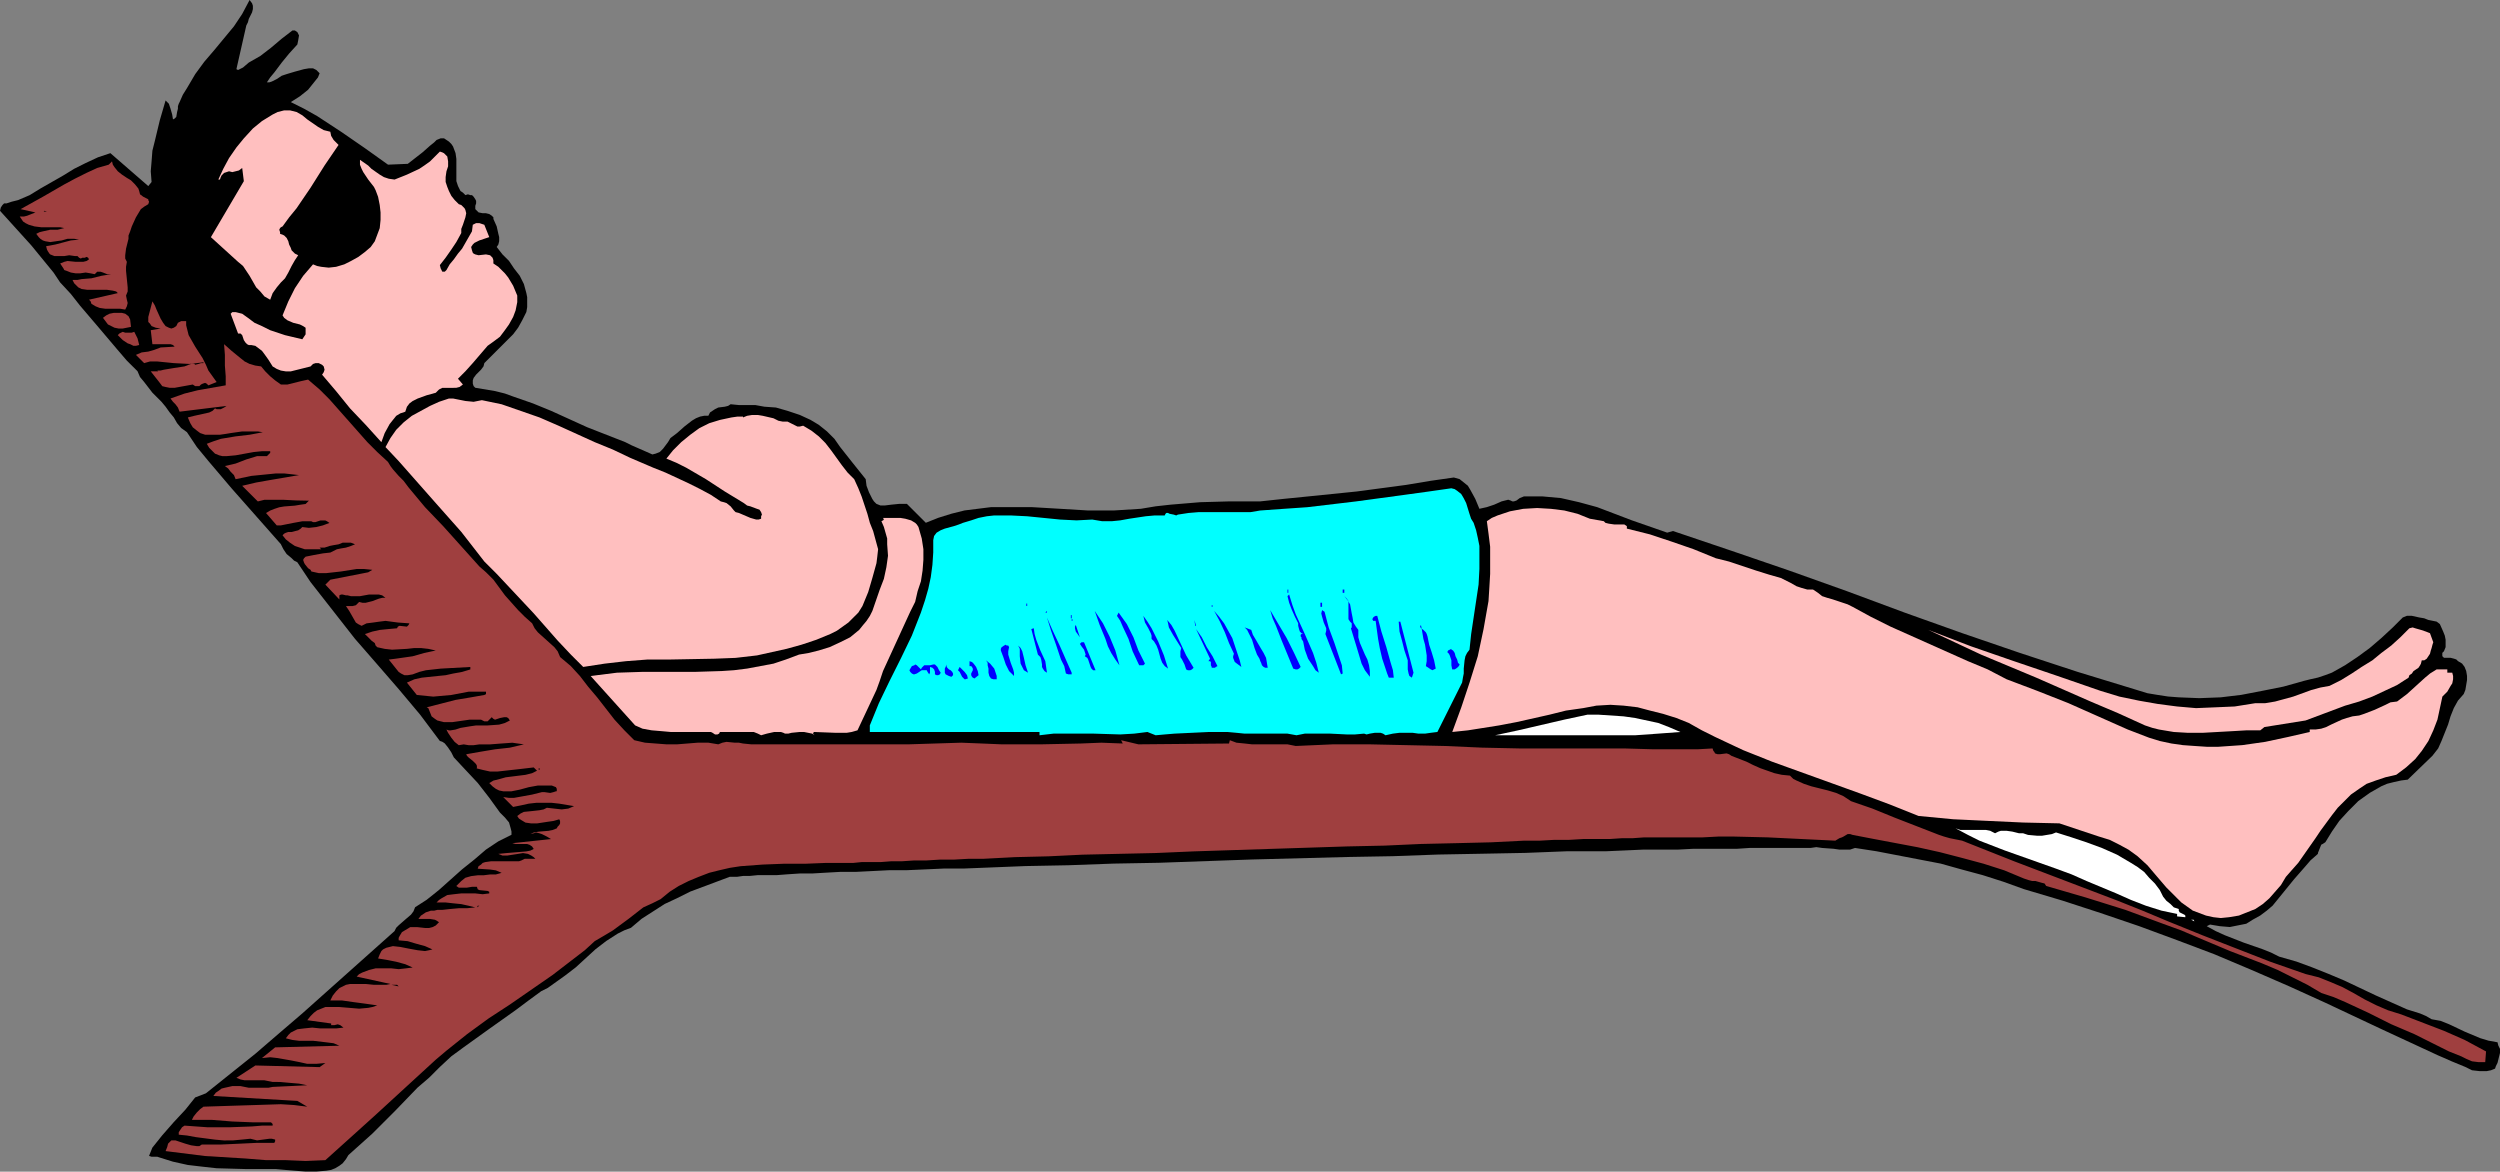 <?xml version="1.0" encoding="UTF-8" standalone="no"?>
<svg
   version="1.0"
   width="129.766mm"
   height="60.817mm"
   id="svg66"
   sodipodi:docname="Sunbathing 38.wmf"
   xmlns:inkscape="http://www.inkscape.org/namespaces/inkscape"
   xmlns:sodipodi="http://sodipodi.sourceforge.net/DTD/sodipodi-0.dtd"
   xmlns="http://www.w3.org/2000/svg"
   xmlns:svg="http://www.w3.org/2000/svg">
  <rect width="100%" height="100%" fill="#808080" stroke="none"/>
  <sodipodi:namedview
     id="namedview66"
     pagecolor="#ffffff"
     bordercolor="#000000"
     borderopacity="0.25"
     inkscape:showpageshadow="2"
     inkscape:pageopacity="0.0"
     inkscape:pagecheckerboard="0"
     inkscape:deskcolor="#d1d1d1"
     inkscape:document-units="mm" />
  <defs
     id="defs1">
    <pattern
       id="WMFhbasepattern"
       patternUnits="userSpaceOnUse"
       width="6"
       height="6"
       x="0"
       y="0" />
  </defs>
  <path
     style="fill:#000000;fill-opacity:1;fill-rule:evenodd;stroke:none"
     d="m 48.318,5.008 -1.939,8.561 0.323,0.162 0.323,-0.162 0.646,-0.323 1.131,-0.969 2.262,-1.292 2.101,-1.615 2.101,-1.777 2.101,-1.615 h 0.485 l 0.485,0.323 0.162,0.323 0.162,0.323 -0.162,0.969 -0.162,0.808 -1.616,1.777 -1.454,1.777 -1.454,1.938 -0.808,0.969 -0.646,0.969 h 0.485 l 0.485,-0.162 0.97,-0.485 0.97,-0.646 0.485,-0.162 0.485,-0.162 1.616,-0.485 1.778,-0.485 0.97,-0.162 h 0.808 l 0.646,0.323 0.323,0.323 0.323,0.323 -0.323,0.808 -0.646,0.808 -0.646,0.808 -0.646,0.808 -1.616,1.292 -1.778,1.131 2.586,1.292 2.586,1.454 4.686,3.069 4.686,3.231 4.525,3.231 3.878,-0.162 1.454,-1.131 1.454,-1.131 1.454,-1.292 0.808,-0.646 0.485,-0.485 0.808,-0.323 h 0.646 l 0.485,0.323 0.485,0.323 0.485,0.485 0.323,0.485 0.485,1.292 0.162,1.131 v 1.131 1.131 0.969 1.131 l 0.323,0.969 0.162,0.323 0.323,0.646 0.485,0.323 0.485,0.485 0.485,-0.162 0.485,0.162 h 0.323 l 0.323,0.323 0.323,0.485 0.162,0.323 v 0.485 l -0.162,0.485 v 0.323 0.323 l 0.323,0.323 0.323,0.323 0.808,0.162 h 0.323 0.323 l 0.646,0.162 0.485,0.323 0.323,0.323 v 0.323 l 0.646,1.454 0.323,1.454 0.162,0.646 v 0.808 l -0.162,0.646 -0.323,0.485 1.131,1.454 1.293,1.292 0.97,1.454 1.131,1.454 0.808,1.615 0.485,1.777 0.162,0.808 v 0.969 0.969 l -0.162,0.969 -0.808,1.615 -0.808,1.454 -0.97,1.292 -1.131,1.131 -1.131,1.131 -1.131,1.131 -2.262,2.261 -0.162,0.646 -0.485,0.646 -0.485,0.485 -0.485,0.485 -0.485,0.646 -0.162,0.485 v 0.323 0.323 l 0.162,0.485 0.323,0.323 1.939,0.323 1.939,0.323 1.939,0.485 1.778,0.646 3.717,1.292 3.555,1.454 3.555,1.615 3.555,1.615 3.717,1.454 3.717,1.454 1.293,0.646 2.586,1.131 1.454,0.646 0.646,-0.162 0.808,-0.323 0.646,-0.646 0.97,-1.292 0.485,-0.808 0.646,-0.485 0.646,-0.485 1.454,-1.292 1.454,-1.131 0.808,-0.485 0.808,-0.323 0.808,-0.162 h 0.808 l 0.323,-0.646 0.485,-0.323 0.485,-0.323 0.646,-0.323 1.293,-0.162 0.646,-0.162 0.485,-0.323 1.616,0.162 h 3.232 l 1.778,0.323 2.262,0.162 2.262,0.646 2.424,0.808 2.101,0.969 1.616,0.969 1.616,1.292 1.454,1.454 1.131,1.615 2.424,3.069 2.586,3.231 0.162,1.292 0.485,1.292 0.646,1.292 0.323,0.485 0.485,0.485 0.808,0.323 h 0.808 l 1.293,-0.162 1.616,-0.162 h 0.646 0.808 l 3.717,3.715 2.424,-0.969 2.586,-0.808 2.586,-0.646 2.586,-0.323 2.586,-0.323 h 2.747 5.333 l 5.494,0.323 5.333,0.323 h 5.333 l 2.586,-0.162 2.586,-0.162 2.909,-0.485 2.909,-0.323 5.818,-0.485 5.818,-0.162 h 5.979 l 4.525,-0.485 4.848,-0.485 9.534,-0.969 9.696,-1.292 4.848,-0.808 4.525,-0.646 1.131,0.323 0.808,0.646 0.808,0.646 0.485,0.808 0.97,1.777 0.808,1.938 1.454,-0.323 1.454,-0.485 1.454,-0.646 0.646,-0.162 0.646,-0.162 0.485,0.162 0.323,0.162 h 0.323 l 0.485,-0.162 0.646,-0.485 0.808,-0.323 h 1.778 1.939 l 1.778,0.162 1.778,0.162 3.555,0.808 3.555,0.969 3.394,1.292 3.394,1.292 6.949,2.423 1.131,-0.323 11.474,3.877 11.312,3.877 11.312,4.038 11.312,4.2 11.312,4.038 11.312,3.877 11.312,3.715 11.635,3.554 2.101,0.646 1.939,0.323 2.101,0.323 2.101,0.162 4.04,0.162 4.202,-0.162 4.04,-0.485 4.202,-0.808 4.04,-0.808 4.04,-1.131 1.293,-0.323 1.454,-0.323 1.454,-0.485 1.293,-0.485 2.586,-1.454 2.424,-1.615 2.424,-1.777 2.262,-1.938 2.262,-2.1 1.939,-1.938 0.808,-0.323 h 0.97 l 1.454,0.323 0.97,0.162 0.808,0.323 1.616,0.323 0.646,0.485 0.646,1.454 0.323,0.808 0.162,0.808 v 0.808 0.646 l -0.323,0.808 -0.323,0.323 v 0.323 0.162 0.162 l 0.323,0.323 h 0.646 0.646 l 0.646,0.162 0.485,0.162 0.323,0.323 0.808,0.485 0.485,0.646 0.323,0.808 0.162,0.969 v 0.808 l -0.162,0.969 -0.162,0.969 -0.323,0.808 -1.131,1.292 -0.808,1.454 -0.646,1.615 -0.485,1.615 -1.293,3.231 -0.646,1.454 -1.131,1.454 -4.848,4.684 -1.293,0.162 -1.454,0.323 -1.293,0.323 -1.131,0.485 -1.131,0.646 -1.131,0.646 -2.262,1.615 -1.939,1.938 -1.778,1.938 -1.454,2.1 -1.293,2.1 -0.485,0.323 -0.323,0.162 -0.323,0.808 -0.323,0.808 v 0.162 l -0.162,0.162 -1.293,1.131 -0.97,1.131 -2.262,2.585 -2.101,2.585 -2.101,2.585 -1.131,0.969 -1.293,0.969 -1.454,0.808 -1.293,0.808 -1.616,0.323 -1.616,0.323 -1.939,-0.162 -0.97,-0.162 -0.97,-0.162 -0.646,0.323 1.778,0.969 1.778,0.808 3.717,1.454 3.717,1.292 1.616,0.646 1.616,0.808 3.394,0.969 3.07,1.131 3.232,1.292 3.07,1.292 6.141,2.908 6.141,2.746 2.586,0.808 1.131,0.485 1.131,0.646 1.778,0.323 1.616,0.646 3.07,1.454 3.07,1.292 1.616,0.485 1.778,0.323 0.162,0.646 0.323,0.646 v 0.808 l -0.162,0.646 -0.323,1.292 -0.323,0.646 -0.162,0.485 -0.808,0.323 -0.808,0.162 h -1.454 l -1.454,-0.162 -1.293,-0.646 -2.747,-1.131 -1.454,-0.646 -1.131,-0.485 -11.15,-5.169 -5.494,-2.585 -5.494,-2.585 -7.11,-3.231 -7.434,-3.231 -7.272,-3.069 -7.272,-2.746 -7.434,-2.746 -7.595,-2.585 -7.434,-2.423 -7.595,-2.261 -4.04,-1.454 -4.04,-1.292 -4.202,-1.131 -4.04,-1.131 -4.202,-0.808 -4.202,-0.808 -4.202,-0.808 -4.202,-0.646 -0.97,0.323 h -1.131 -0.97 l -1.131,-0.162 -2.262,-0.162 -1.131,-0.162 -1.131,0.162 h -7.434 -2.101 -2.424 l -2.424,0.162 h -2.747 -2.747 -3.07 l -3.07,0.162 h -3.394 -3.394 l -3.555,0.162 -3.717,0.162 h -3.717 -3.878 l -8.242,0.323 -8.403,0.162 -8.726,0.162 -8.888,0.323 -9.05,0.162 -18.584,0.485 -18.261,0.646 -8.888,0.162 -8.888,0.323 -8.403,0.162 -8.08,0.323 -4.04,0.162 h -3.878 l -3.555,0.162 -3.717,0.162 h -3.394 l -3.232,0.162 -3.232,0.162 h -3.07 l -2.909,0.162 -2.747,0.162 h -2.424 l -2.424,0.162 -2.101,0.162 h -1.939 -1.778 l -1.616,0.162 h -1.293 l -1.131,0.162 h -0.808 -0.646 l -2.586,0.969 -2.586,0.969 -2.586,0.969 -2.586,1.292 -2.424,1.131 -2.262,1.454 -2.262,1.454 -2.101,1.777 -1.293,0.485 -1.293,0.646 -2.262,1.454 -2.101,1.615 -1.939,1.777 -1.939,1.777 -2.101,1.615 -2.262,1.615 -1.131,0.808 -1.293,0.646 -2.424,1.777 -2.586,1.938 -5.01,3.554 -5.171,3.715 -2.424,1.777 -2.262,2.1 -2.101,2.1 -2.262,1.938 -4.363,4.523 -4.525,4.523 -4.686,4.2 -0.485,0.808 -0.646,0.808 -0.646,0.485 -0.808,0.485 -0.808,0.323 -0.97,0.162 -1.939,0.162 h -2.101 l -2.101,-0.162 -1.939,-0.162 -1.778,-0.162 h -5.818 l -5.818,-0.162 -2.909,-0.323 -2.747,-0.323 -2.909,-0.646 -2.586,-0.808 -0.485,-0.162 h -1.131 l -0.485,-0.162 0.646,-1.615 1.939,-2.423 2.262,-2.585 2.262,-2.423 1.939,-2.423 2.101,-0.808 4.848,-3.877 4.848,-3.877 4.686,-4.038 4.525,-3.877 9.05,-8.077 9.05,-8.077 0.323,-0.646 0.485,-0.485 1.293,-1.131 1.131,-0.969 0.485,-0.646 0.323,-0.808 2.262,-1.454 2.424,-1.938 4.525,-4.038 2.424,-1.938 2.262,-1.938 2.424,-1.615 2.586,-1.292 v -0.646 l -0.162,-0.646 -0.323,-1.131 -0.808,-0.969 -0.97,-0.969 -2.101,-2.908 -2.262,-2.908 -2.424,-2.585 -2.262,-2.423 -0.485,-0.969 -0.646,-0.969 -0.646,-0.808 -0.485,-0.323 -0.485,-0.162 -1.939,-2.585 -1.939,-2.585 -4.202,-5.008 -4.202,-4.846 -4.363,-5.008 -2.909,-3.715 -2.909,-3.715 -2.909,-3.715 -2.586,-3.877 -0.646,-0.323 -0.485,-0.485 -0.97,-0.808 -0.646,-0.969 -0.485,-0.969 -4.848,-5.492 -4.848,-5.492 -4.525,-5.331 -2.262,-2.746 -1.939,-2.908 -1.131,-0.808 -0.808,-0.969 -0.646,-1.131 -0.808,-0.969 -0.808,-1.131 -0.808,-0.969 -1.778,-1.777 -1.616,-2.1 -0.808,-0.969 -0.485,-1.131 L 24.886,70.751 22.947,68.49 19.392,64.29 15.675,59.929 13.898,57.667 11.797,55.406 10.504,53.467 9.05,51.691 6.141,48.137 3.07,44.745 0,41.352 0.162,40.706 0.485,40.222 0.808,39.899 H 1.293 l 0.97,-0.323 1.293,-0.323 2.262,-0.969 2.101,-1.292 4.525,-2.585 2.101,-1.292 2.262,-1.131 2.424,-1.131 2.424,-0.808 7.434,6.461 0.646,-0.808 -0.162,-2.1 0.162,-1.938 0.162,-2.1 0.485,-1.938 0.97,-4.038 1.131,-3.877 0.323,0.323 0.323,0.323 0.323,0.969 0.323,1.131 0.162,0.969 0.323,-0.162 0.323,-0.323 0.162,-0.969 0.162,-0.646 V 20.838 l 0.162,-0.485 0.162,-0.323 0.646,-1.454 0.808,-1.292 1.616,-2.746 1.778,-2.423 L 42.016,9.854 45.894,5.169 47.51,2.746 48.965,0 l 0.485,0.646 0.162,0.485 v 0.646 l -0.162,0.646 -0.323,0.646 -0.323,0.646 -0.162,0.646 z"
     id="path1" />
  <path
     style="fill:#ffbfbf;fill-opacity:1;fill-rule:evenodd;stroke:none"
     d="m 64.802,25.845 0.162,0.808 0.485,0.808 0.485,0.485 0.485,0.485 -2.747,4.038 -2.747,4.361 -2.747,4.038 -1.454,1.777 -1.293,1.777 -0.323,0.162 -0.162,0.162 -0.162,0.323 0.162,0.485 v 0.323 l 0.485,0.162 0.323,0.162 0.485,0.485 0.323,0.646 0.162,0.646 0.323,0.646 0.162,0.485 0.646,0.646 0.323,0.162 0.323,0.162 -0.323,0.485 -0.323,0.485 -0.646,1.131 -0.646,1.292 -0.646,1.131 -0.808,0.808 -0.808,0.969 -0.808,1.131 -0.485,1.292 -1.131,-0.646 -0.808,-0.969 -0.808,-0.808 -1.293,-2.261 -0.646,-0.969 -0.646,-0.969 -0.97,-0.808 -5.333,-4.846 6.464,-10.984 -0.323,-2.585 -0.646,0.485 -0.646,0.162 -0.646,0.162 -0.646,-0.162 -0.485,0.162 -0.485,0.162 -0.485,0.485 -0.162,0.323 -0.162,0.485 h -0.323 l 0.97,-2.1 1.131,-2.1 1.454,-2.1 1.454,-1.777 1.778,-1.938 1.778,-1.454 2.101,-1.292 0.97,-0.485 1.293,-0.323 h 0.646 0.485 l 1.293,0.323 1.131,0.646 0.97,0.808 2.101,1.454 1.131,0.646 z"
     id="path2" />
  <path
     style="fill:#ffbfbf;fill-opacity:1;fill-rule:evenodd;stroke:none"
     d="m 87.91,32.63 -0.323,0.969 -0.162,1.131 v 0.969 l 0.323,0.969 0.323,0.808 0.485,0.969 0.646,0.808 0.808,0.808 0.485,0.162 0.323,0.323 0.323,0.323 0.162,0.323 0.162,0.646 -0.162,0.808 -0.485,1.454 -0.323,0.808 v 0.808 l -0.97,1.777 -0.97,1.454 -1.131,1.615 -1.131,1.454 0.162,0.646 0.162,0.323 0.162,0.323 h 0.323 0.162 l 0.323,-0.323 0.646,-1.131 0.808,-0.969 0.808,-1.131 0.808,-0.969 0.646,-1.131 0.646,-1.131 0.646,-1.131 0.162,-1.292 0.646,-0.323 h 0.646 l 0.485,0.162 0.485,0.162 0.97,2.423 -0.97,0.323 -0.485,0.162 -0.485,0.162 -0.97,0.485 -0.323,0.323 -0.323,0.485 0.162,0.646 0.162,0.485 0.162,0.162 0.323,0.162 0.646,0.162 1.454,-0.162 0.808,0.162 0.162,0.162 0.323,0.323 0.162,0.485 v 0.646 l 0.97,0.646 0.646,0.646 0.646,0.646 0.646,0.808 0.97,1.615 0.808,1.938 v 1.292 l -0.323,1.615 -0.485,1.292 -0.808,1.454 -0.808,1.131 -0.97,1.292 -1.293,0.969 -1.131,0.808 -2.909,3.392 -1.454,1.615 -1.454,1.454 0.97,1.131 -0.646,0.485 -0.646,0.162 H 88.88 88.072 87.426 86.779 l -0.646,0.323 -0.646,0.646 -1.778,0.485 -1.778,0.646 -0.97,0.485 -0.646,0.485 -0.485,0.646 -0.323,0.969 -0.97,0.323 -0.808,0.485 -0.646,0.808 -0.646,0.808 -0.97,1.777 -0.646,1.777 -3.07,-3.392 -3.07,-3.231 -2.747,-3.392 -2.747,-3.231 0.323,-0.485 0.162,-0.485 -0.162,-0.646 -0.323,-0.323 -0.646,-0.323 H 61.893 l -0.485,0.162 -0.485,0.485 -1.939,0.485 -1.939,0.485 h -0.97 l -0.97,-0.162 -0.808,-0.323 -0.808,-0.485 -0.808,-1.292 -0.808,-1.131 -0.485,-0.646 -0.646,-0.485 -0.646,-0.485 -0.808,-0.162 h -0.485 l -0.323,-0.162 -0.323,-0.323 -0.323,-0.485 -0.323,-0.969 -0.323,-0.323 h -0.485 l -1.454,-3.877 0.162,-0.162 0.162,-0.162 h 0.646 l 0.646,0.162 0.646,0.162 1.131,0.808 1.293,0.969 1.454,0.646 1.616,0.808 1.454,0.485 1.454,0.485 3.394,0.808 0.323,-0.485 0.323,-0.485 v -1.292 l -0.485,-0.323 -0.646,-0.323 -1.293,-0.323 -1.131,-0.485 -0.646,-0.485 -0.323,-0.485 1.131,-2.746 1.293,-2.585 1.616,-2.423 1.939,-2.261 0.808,0.323 0.808,0.162 1.454,0.162 1.454,-0.162 1.616,-0.485 1.293,-0.646 1.454,-0.808 1.293,-0.969 1.131,-0.969 0.808,-1.131 0.485,-1.292 0.485,-1.292 0.162,-1.615 v -1.454 l -0.162,-1.454 -0.323,-1.615 -0.485,-1.292 -0.323,-0.646 -1.131,-1.454 -0.97,-1.454 -0.323,-0.646 -0.323,-0.808 v -0.969 l 1.616,1.131 0.646,0.646 1.616,1.131 0.808,0.485 0.97,0.323 1.131,0.162 2.424,-0.969 2.424,-1.131 0.97,-0.646 1.131,-0.808 0.97,-0.969 0.97,-0.969 0.485,0.162 0.323,0.162 0.323,0.323 0.323,0.323 0.162,0.969 z"
     id="path3" />
  <path
     style="fill:#9f3f3f;fill-opacity:1;fill-rule:evenodd;stroke:none"
     d="m 27.472,38.122 0.646,0.485 0.646,0.323 0.323,0.162 v 0.162 l 0.162,0.323 -0.162,0.485 -0.808,0.485 -0.646,0.485 -0.97,1.615 -0.808,1.777 -0.323,0.969 -0.323,0.808 v 0.646 l -0.162,0.646 -0.323,1.292 -0.162,1.292 v 0.646 l 0.323,0.646 -0.162,0.969 v 0.808 l 0.162,1.615 0.162,1.615 v 0.808 l -0.323,0.808 0.162,0.808 0.162,0.646 -0.162,0.646 -0.323,0.646 -0.97,-0.162 h -0.808 -2.101 l -1.131,-0.162 -0.808,-0.323 -0.808,-0.485 -0.162,-0.485 -0.323,-0.323 5.656,-1.292 -0.323,-0.323 -0.646,-0.162 -1.131,-0.162 h -1.293 -1.293 -1.293 l -1.131,-0.162 -0.646,-0.323 -0.323,-0.323 -0.485,-0.485 -0.323,-0.646 h 0.97 l 0.808,-0.162 1.939,-0.162 1.939,-0.485 1.939,-0.323 h -0.485 -0.323 l -0.808,-0.323 -0.485,-0.162 h -0.323 -0.323 l -0.485,0.485 -0.808,-0.162 -0.97,-0.162 -1.131,0.162 h -0.808 l -0.97,-0.162 -0.808,-0.323 -0.485,-0.162 -0.162,-0.323 -0.323,-0.485 -0.323,-0.485 0.808,-0.323 0.646,-0.162 1.616,0.162 h 1.454 l 0.646,-0.162 0.485,-0.323 -0.162,-0.323 -0.323,-0.162 -0.323,0.162 h -0.485 l -0.323,0.162 -0.323,-0.162 -0.323,-0.323 h -0.485 l -1.131,-0.162 -0.97,0.162 h -0.485 -0.485 -0.97 L 9.858,49.914 9.696,49.752 9.373,49.268 9.211,48.944 9.05,48.298 10.827,47.975 13.898,47.168 15.514,47.006 14.544,46.845 H 13.251 L 12.12,47.168 10.989,47.329 9.858,47.491 8.888,47.329 8.403,47.168 7.918,46.845 7.595,46.521 7.11,45.875 7.757,45.552 8.403,45.391 9.858,45.068 h 0.646 0.808 l 0.646,-0.162 0.646,-0.162 -0.808,-0.162 H 8.08 L 6.787,44.422 5.656,44.098 5.01,43.775 4.525,43.452 4.202,42.968 3.878,42.483 h 0.808 l 0.646,-0.162 0.808,-0.323 0.808,-0.323 -2.909,-0.646 4.363,-2.423 4.202,-2.423 2.101,-1.131 2.262,-1.131 2.101,-0.969 2.262,-0.646 0.646,-0.646 0.162,0.646 0.323,0.485 0.646,0.808 0.808,0.646 0.97,0.646 0.808,0.485 0.808,0.808 0.646,0.808 0.162,0.485 z"
     id="path4" />
  <path
     style="fill:#000000;fill-opacity:1;fill-rule:evenodd;stroke:none"
     d="m 7.11,41.352 0.646,0.162 z"
     id="path5" />
  <path
     style="fill:#000000;fill-opacity:1;fill-rule:evenodd;stroke:none"
     d="m 8.565,41.514 0.162,-0.162 0.485,0.162 z"
     id="path6" />
  <path
     style="fill:#9f3f3f;fill-opacity:1;fill-rule:evenodd;stroke:none"
     d="m 34.098,64.29 0.485,-0.323 0.323,-0.646 0.323,-0.162 0.323,-0.162 h 0.485 0.485 v 0.808 l 0.162,0.646 0.323,1.292 0.646,1.131 0.646,1.131 1.454,2.261 0.646,1.292 0.485,1.131 1.616,2.261 -1.616,0.646 -0.323,-0.323 -0.323,-0.162 -0.485,0.162 -0.323,0.162 -0.323,0.323 h -0.485 -0.323 l -0.485,-0.323 -1.778,0.323 -1.778,0.323 H 33.29 L 32.482,75.92 31.835,75.759 31.35,75.113 29.573,72.851 h 1.454 l -0.162,-0.162 h 0.646 l 0.646,-0.162 1.939,-0.323 2.101,-0.323 0.808,-0.323 0.97,-0.323 0.162,0.162 0.162,0.162 0.646,-0.162 0.485,-0.162 h 0.485 v -0.162 l -1.293,0.162 -1.454,0.162 -3.07,-0.162 -3.232,-0.323 h -1.454 l -1.131,0.323 -1.616,-1.615 1.131,-0.485 1.293,-0.162 1.131,-0.323 1.293,-0.485 2.747,-0.162 -0.323,-0.323 -0.485,-0.162 h -0.97 -0.646 -1.939 l -0.323,-2.746 1.939,-0.323 -0.97,-0.162 -0.808,-0.323 -0.323,-0.485 -0.323,-0.323 v -0.485 -0.485 l 0.808,-3.069 0.485,0.808 0.323,0.808 0.808,1.777 0.485,0.808 0.485,0.646 0.646,0.323 0.485,0.162 z"
     id="path7" />
  <path
     style="fill:#9f3f3f;fill-opacity:1;fill-rule:evenodd;stroke:none"
     d="m 25.533,62.675 0.162,1.454 -0.808,0.162 -0.808,0.162 h -0.808 l -0.808,-0.162 -0.646,-0.323 -0.646,-0.323 -0.485,-0.646 -0.485,-0.646 0.646,-0.485 0.646,-0.323 0.808,-0.162 h 0.808 0.808 l 0.646,0.162 0.646,0.485 z"
     id="path8" />
  <path
     style="fill:#9f3f3f;fill-opacity:1;fill-rule:evenodd;stroke:none"
     d="m 26.341,65.098 0.323,0.646 0.323,0.646 0.323,1.292 -0.646,0.162 h -0.485 l -0.646,-0.323 -0.485,-0.162 -0.97,-0.646 -0.97,-0.969 0.323,-0.323 0.323,-0.162 0.323,-0.162 0.485,0.162 h 0.808 0.485 z"
     id="path9" />
  <path
     style="fill:#9f3f3f;fill-opacity:1;fill-rule:evenodd;stroke:none"
     d="m 51.227,71.882 0.808,0.969 0.97,0.969 0.97,0.808 1.131,0.808 h 1.293 l 1.293,-0.323 1.293,-0.323 1.454,-0.323 2.262,1.938 1.939,1.938 3.717,4.2 3.717,4.2 1.939,1.938 2.101,1.938 0.485,0.808 0.485,0.646 1.131,1.292 0.97,0.969 0.485,0.646 0.485,0.646 3.232,3.877 3.555,3.715 7.11,7.915 1.293,1.131 1.454,1.454 2.262,3.069 2.586,2.908 1.293,1.292 1.454,1.292 0.485,0.969 0.646,0.808 1.616,1.454 1.616,1.454 0.646,0.808 0.485,1.131 2.101,1.777 1.778,1.938 1.616,2.1 1.778,2.1 3.394,4.361 1.939,2.1 1.939,1.938 2.101,0.485 2.101,0.162 2.101,0.162 h 2.101 l 4.04,-0.323 h 2.101 l 1.939,0.323 0.808,-0.323 0.808,-0.162 1.616,0.162 h 0.808 l 0.808,0.162 1.616,0.162 h 15.029 5.171 10.666 l 5.171,-0.162 5.171,-0.162 4.04,0.162 3.878,0.162 h 7.757 l 7.757,-0.162 4.04,-0.162 4.202,0.162 -0.323,-0.646 3.394,0.808 17.776,-0.162 0.162,-0.646 1.293,0.485 1.616,0.162 1.454,0.162 h 1.778 3.394 1.778 l 1.616,0.323 7.272,-0.323 h 7.272 l 14.706,0.323 7.272,0.323 7.434,0.162 h 7.272 7.434 5.818 l 5.656,0.162 h 5.818 2.909 l 2.909,-0.162 0.162,0.485 0.162,0.162 0.162,0.323 0.485,0.162 h 0.485 l 1.293,-0.162 0.485,0.162 0.485,0.323 2.909,1.131 1.293,0.646 1.454,0.646 2.747,0.969 1.454,0.323 1.616,0.162 0.646,0.646 0.646,0.323 1.454,0.646 1.454,0.485 3.232,0.808 1.616,0.485 1.454,0.646 1.454,0.969 4.202,1.454 4.363,1.777 8.726,3.392 0.97,0.323 1.131,0.323 2.424,0.485 10.181,4.038 10.181,3.877 10.181,3.877 4.848,1.938 5.01,2.1 6.787,2.746 6.626,2.585 6.626,2.585 6.949,2.423 2.586,0.646 2.424,0.969 2.262,0.969 2.101,1.131 1.131,0.646 1.131,0.646 2.262,1.131 2.262,0.969 2.586,0.808 4.202,1.615 4.202,1.615 4.04,1.777 2.101,1.131 2.101,1.131 -0.162,2.1 h -1.293 l -1.293,-0.162 -1.131,-0.485 -0.97,-0.485 -2.424,-0.969 -2.262,-1.131 -2.262,-1.131 -2.262,-1.131 -4.525,-1.938 -2.262,-1.131 -2.262,-1.131 -4.525,-2.1 -2.262,-0.969 -2.424,-0.808 -2.747,-1.615 -2.909,-1.454 -2.909,-1.454 -3.07,-1.292 -6.302,-2.423 -6.141,-2.585 -3.394,-1.454 -3.555,-1.292 -7.434,-2.746 -7.757,-2.423 -7.757,-2.261 -0.323,-0.485 -0.646,-0.162 -1.131,-0.323 h -0.646 l -0.646,-0.162 -0.485,-0.162 -0.485,-0.162 -3.878,-1.615 -4.04,-1.292 -4.202,-1.131 -4.363,-1.131 -4.363,-0.969 -8.565,-1.615 -4.202,-0.808 -0.485,-0.162 h -0.485 l -0.808,0.485 -0.323,0.162 -0.485,0.162 -0.808,0.485 -6.626,-0.323 -6.626,-0.323 -6.626,-0.162 h -3.07 l -3.07,0.162 h -0.485 -0.808 -2.101 -1.293 -3.07 -1.778 -1.939 l -2.262,0.162 h -2.101 l -2.424,0.162 h -2.586 -2.586 l -2.747,0.162 h -2.909 l -2.909,0.162 h -3.07 l -6.464,0.323 -6.626,0.162 -7.11,0.162 -7.11,0.323 -7.434,0.162 -15.029,0.485 -15.029,0.485 -7.434,0.323 -7.272,0.162 -7.11,0.162 -6.626,0.323 -6.626,0.162 -6.141,0.323 h -2.909 l -2.909,0.162 h -2.747 l -2.586,0.162 h -2.424 l -2.424,0.162 h -2.101 l -2.101,0.162 h -1.939 -1.778 l -1.616,0.162 h -1.293 -1.293 -1.131 -1.616 l -4.04,0.162 h -4.202 l -4.202,0.162 -4.363,0.323 -2.101,0.323 -2.101,0.485 -1.939,0.485 -2.101,0.808 -1.939,0.808 -1.939,0.969 -1.778,1.131 -1.778,1.454 -1.616,0.808 -1.778,0.808 -2.909,2.261 -3.07,2.261 -1.616,0.969 -1.939,1.131 -1.939,1.777 -2.101,1.615 -4.202,3.231 -4.202,2.908 -4.202,2.908 -4.202,2.746 -4.202,3.069 -4.04,3.231 -2.101,1.777 -1.939,1.777 -9.858,9.046 -5.01,4.523 -4.848,4.361 -3.878,0.162 -3.878,-0.162 h -3.878 l -4.04,-0.323 -7.918,-0.485 -3.878,-0.485 -3.878,-0.485 0.323,-0.808 0.162,-0.646 0.323,-0.323 0.323,-0.323 h 0.323 0.485 l 0.97,0.323 0.97,0.323 1.131,0.323 1.131,0.162 h 0.485 l 0.485,-0.323 h 1.939 1.939 l 3.555,-0.162 3.394,-0.162 h 3.394 l 0.162,-0.323 v -0.323 l -0.646,-0.162 h -0.485 l -2.424,0.323 -0.646,-0.162 -0.646,-0.162 -1.616,0.162 -1.778,0.162 H 43.955 l -1.778,-0.162 -3.717,-0.485 -1.778,-0.323 -1.616,-0.162 v -0.485 l 0.323,-0.485 0.323,-0.485 0.485,-0.323 2.262,0.162 2.262,0.162 h 4.363 l 4.363,-0.162 1.939,-0.162 h 2.101 v -0.162 -0.162 l -0.162,-0.162 -0.162,-0.162 h -1.778 -1.778 l -4.04,-0.162 -4.04,-0.323 h -1.939 -1.939 l 0.323,-0.646 0.646,-0.808 0.646,-0.646 0.646,-0.485 5.01,-0.162 5.171,-0.162 5.01,-0.162 2.586,0.162 2.586,0.323 -1.939,-1.131 -16.483,-0.969 0.485,-0.646 0.485,-0.323 0.646,-0.485 0.646,-0.162 1.454,-0.323 h 1.616 l 1.616,0.323 h 1.616 1.616 0.646 l 0.808,-0.162 6.787,-0.323 -1.616,-0.323 -1.939,-0.162 -1.778,-0.162 H 53.49 l -0.808,-0.162 -0.808,-0.162 h -1.939 -1.939 l -0.808,-0.162 -0.808,-0.323 3.717,-2.423 12.605,0.323 1.131,-0.808 -1.778,0.162 h -1.778 l -1.454,-0.323 -1.616,-0.323 -2.747,-0.485 -1.454,-0.162 -1.616,0.162 2.586,-2.1 12.605,-0.323 -1.131,-0.485 -1.293,-0.162 -2.747,-0.323 h -2.747 l -1.293,-0.162 -1.293,-0.323 0.485,-0.646 0.485,-0.485 0.646,-0.323 0.646,-0.323 1.293,-0.162 1.616,-0.162 1.616,0.162 h 1.616 1.454 l 1.454,-0.162 -0.646,-0.485 -0.485,-0.162 -0.646,0.162 h -0.646 v -0.323 l -4.686,-0.646 0.646,-0.808 0.646,-0.646 0.646,-0.485 0.808,-0.323 0.808,-0.323 h 0.97 1.778 l 1.939,0.162 1.939,0.162 1.778,-0.162 0.808,-0.162 0.97,-0.323 -2.262,-0.323 -2.424,-0.323 -2.262,-0.323 h -2.262 l 0.485,-0.969 0.646,-0.808 0.646,-0.646 0.646,-0.323 0.646,-0.323 0.808,-0.162 h 1.454 1.616 l 1.616,0.162 h 1.616 0.808 l 0.808,-0.162 -6.626,-1.454 0.485,-0.485 0.646,-0.323 1.293,-0.485 1.293,-0.323 h 3.07 l 1.454,0.162 1.454,-0.162 1.293,-0.162 -1.454,-0.646 -1.778,-0.485 -1.616,-0.323 -1.939,-0.323 0.323,-0.808 0.323,-0.646 0.323,-0.323 0.646,-0.323 0.646,-0.162 0.646,-0.162 1.454,0.162 1.616,0.323 1.778,0.323 1.454,0.162 0.808,-0.162 0.646,-0.162 -1.454,-0.646 -1.778,-0.485 -1.616,-0.485 -1.778,-0.162 v -0.485 l 0.162,-0.323 0.485,-0.808 0.808,-0.485 0.808,-0.485 h 1.454 l 1.454,0.162 h 0.808 l 0.646,-0.162 0.646,-0.323 0.646,-0.646 -0.485,-0.323 -0.323,-0.162 -0.97,-0.162 h -1.293 -0.97 l 0.485,-0.646 0.485,-0.323 0.485,-0.323 0.485,-0.162 0.485,-0.162 h 0.646 l 0.646,-0.162 h 0.97 l 1.454,-0.162 1.778,-0.162 h 1.616 l 1.616,-0.162 -1.293,-0.323 -1.454,-0.323 -1.616,-0.162 -1.454,-0.162 h -1.778 l 0.485,-0.485 0.485,-0.323 1.131,-0.646 1.293,-0.162 1.454,-0.162 h 2.747 l 1.454,0.162 1.293,-0.162 v -0.323 l -0.323,-0.162 -1.616,-0.162 -0.323,-0.162 -0.162,-0.485 h -0.97 l -0.97,0.162 h -1.131 -0.485 l -0.485,-0.323 0.485,-0.485 0.485,-0.485 0.808,-0.646 1.131,-0.323 1.293,-0.162 h 1.131 l 1.293,-0.162 h 1.131 l 1.131,-0.323 -1.131,-0.485 -1.131,-0.162 -2.424,-0.162 0.162,-0.485 0.485,-0.323 0.323,-0.323 0.485,-0.162 1.131,-0.162 h 1.454 2.747 1.293 l 0.485,-0.162 0.646,-0.323 h 2.101 l -0.323,-0.323 -0.485,-0.323 -0.646,-0.323 -0.97,-0.162 -0.97,0.162 -2.101,0.323 h -0.97 l -0.808,-0.323 1.616,-0.162 1.939,-0.162 1.939,-0.162 0.808,-0.162 0.646,-0.323 -0.323,-0.485 -0.485,-0.323 -0.485,-0.162 h -0.485 -0.646 -0.646 -0.485 l -0.646,-0.162 7.595,-0.808 -0.808,-0.485 -0.97,-0.485 -0.485,-0.162 -0.646,-0.162 -0.485,0.162 -0.646,0.162 0.646,-0.323 0.97,-0.162 1.939,-0.162 0.808,-0.162 0.808,-0.323 0.162,-0.323 0.323,-0.323 0.162,-0.323 v -0.485 l -0.162,-0.323 -1.131,0.323 -1.131,0.162 -2.101,0.323 h -1.131 l -1.131,-0.162 -0.808,-0.485 -0.485,-0.323 -0.323,-0.485 0.646,-0.485 0.646,-0.323 1.616,-0.162 1.454,-0.162 0.808,-0.162 0.646,-0.323 1.454,0.162 1.454,0.162 1.293,-0.162 1.131,-0.485 -2.909,-0.485 -1.454,-0.162 h -1.454 -1.616 l -1.454,0.162 -1.454,0.323 -1.616,0.323 -1.939,-1.938 1.131,0.162 h 0.97 l 1.778,-0.323 1.778,-0.323 1.939,-0.485 v 0 h 0.485 l 1.131,0.162 0.646,-0.162 0.485,-0.162 h 0.162 v -0.323 -0.162 l -0.162,-0.323 -0.808,-0.323 h -0.97 -1.778 l -1.778,0.323 -1.778,0.485 -1.616,0.323 h -0.808 -0.808 l -0.808,-0.162 -0.646,-0.323 -0.646,-0.485 -0.646,-0.646 0.808,-0.485 1.293,-0.323 1.131,-0.323 1.293,-0.162 2.586,-0.323 1.293,-0.323 0.97,-0.485 v 0 l -0.646,-0.646 -2.747,0.323 -2.909,0.323 -1.454,0.162 h -1.454 l -1.454,-0.323 -1.293,-0.323 h 0.162 v -0.485 l -0.162,-0.323 -0.646,-0.646 -0.808,-0.646 -0.323,-0.323 -0.162,-0.323 2.747,-0.485 2.909,-0.485 2.909,-0.323 2.747,-0.646 -1.131,-0.162 -1.131,-0.162 -2.262,0.162 -2.101,0.162 h -1.131 -0.97 l -1.131,0.162 h -0.97 l -0.97,-0.162 -0.97,0.162 -0.808,-0.646 -0.646,-0.808 -0.646,-0.969 -0.162,-0.323 -0.162,-0.323 0.485,0.162 h 0.323 l 0.97,-0.162 0.97,-0.323 0.97,-0.162 0.97,-0.162 1.131,-0.162 h 2.262 l 2.262,-0.162 1.131,-0.323 0.97,-0.485 -0.323,-0.485 -0.323,-0.162 h -0.485 l -0.808,0.162 -0.485,0.162 -0.485,0.162 -0.323,-0.162 -0.162,-0.162 -0.162,-0.162 -0.323,0.323 -0.162,0.162 -0.323,0.323 h -0.323 -0.323 l -0.646,-0.323 h -0.646 -1.616 l -3.394,0.485 h -1.616 l -0.646,-0.162 -0.646,-0.162 -0.485,-0.323 -0.646,-0.485 -0.323,-0.808 -0.323,-0.808 -0.323,-0.162 5.656,-1.454 2.909,-0.485 2.747,-0.485 0.323,-0.162 v -0.485 h -1.616 -1.778 l -3.394,0.646 -1.778,0.162 -1.778,0.162 -1.616,-0.162 -1.616,-0.162 -1.939,-2.423 1.454,-0.646 1.454,-0.323 3.07,-0.323 1.616,-0.162 1.454,-0.323 1.778,-0.323 1.616,-0.485 v -0.485 l -2.909,0.162 -2.909,0.162 -2.909,0.323 -1.293,0.323 -1.293,0.485 -0.97,0.162 h -0.646 l -0.646,-0.323 -0.485,-0.323 -1.939,-2.423 1.293,-0.162 1.131,-0.162 2.262,-0.323 2.262,-0.646 2.262,-0.485 -1.454,-0.323 -1.454,-0.162 h -1.293 l -1.454,0.162 -2.909,0.162 -1.454,-0.162 -1.454,-0.323 -0.323,-0.323 -0.162,-0.485 -0.646,-0.485 -0.323,-0.323 -0.323,-0.323 -0.646,-0.646 1.454,-0.485 1.454,-0.323 1.616,-0.162 1.778,-0.162 0.162,-0.323 0.323,-0.162 1.454,0.162 0.323,-0.323 0.162,-0.323 -2.262,-0.162 -2.424,-0.323 -1.293,0.162 -1.131,0.162 -1.293,0.162 -0.97,0.485 -0.646,-0.323 -0.485,-0.323 -0.646,-1.131 -0.646,-1.131 -0.646,-0.969 h 0.646 0.646 l 0.646,-0.162 0.646,-0.646 0.646,0.162 h 0.646 l 1.293,-0.323 1.293,-0.485 0.646,-0.162 h 0.646 l -0.646,-0.485 -0.646,-0.162 h -0.97 -0.97 l -1.778,0.323 h -0.97 -0.808 l -0.646,-0.162 h -0.323 l -0.646,-0.162 h -0.323 l -0.323,0.162 v 0.485 0.323 l -2.747,-2.908 0.97,-0.969 7.434,-1.454 0.808,-0.485 -1.616,-0.162 h -1.454 l -3.07,0.485 -1.454,0.162 -1.454,0.162 h -1.454 l -1.454,-0.323 -0.162,-0.323 -0.485,-0.323 -0.646,-0.808 -0.162,-0.323 -0.162,-0.485 0.162,-0.323 0.323,-0.323 0.808,-0.162 0.808,-0.162 1.778,-0.323 1.454,-0.162 0.646,-0.323 0.646,-0.323 0.808,-0.162 0.97,-0.162 0.97,-0.323 0.808,-0.323 -0.808,-0.323 h -0.808 -0.808 l -0.808,0.323 -0.97,0.162 -0.808,0.162 -0.97,0.323 h -0.97 l 0.323,0.323 h -2.101 -1.131 l -0.97,-0.323 -0.97,-0.323 -0.97,-0.646 -0.808,-0.646 -0.646,-0.808 0.323,-0.323 0.323,-0.162 0.485,-0.162 h 0.646 l 1.293,-0.323 0.485,-0.323 0.323,-0.323 1.293,0.162 1.454,-0.162 1.293,-0.323 1.293,-0.485 -0.485,-0.323 -0.323,-0.162 h -0.485 -0.485 l -0.485,0.162 -0.485,0.162 h -0.485 l -0.323,-0.162 h -0.97 -0.808 l -1.778,0.323 -1.616,0.323 -0.808,0.162 h -0.808 l -2.101,-2.423 0.808,-0.485 0.808,-0.323 0.97,-0.323 0.97,-0.162 2.101,-0.162 0.97,-0.162 1.131,-0.162 0.646,-0.646 H 58.014 L 55.59,98.05 H 53.166 51.874 l -1.293,0.323 -3.07,-3.069 2.747,-0.646 2.747,-0.485 5.656,-0.969 -1.454,-0.162 -1.454,-0.162 h -1.616 l -1.616,0.162 -3.232,0.323 -3.07,0.646 -0.323,-0.808 -0.646,-0.646 -0.485,-0.646 -0.646,-0.485 2.101,-0.485 2.101,-0.808 2.101,-0.646 h 0.97 0.97 l 0.323,-0.323 0.162,-0.162 0.162,-0.162 v -0.323 h -0.808 -0.808 l -1.616,0.162 -1.778,0.323 -1.778,0.323 -1.778,0.162 h -0.808 l -0.646,-0.162 -0.808,-0.323 -0.485,-0.485 -0.646,-0.646 -0.485,-0.808 1.293,-0.485 1.454,-0.485 2.909,-0.485 2.747,-0.323 2.586,-0.485 -0.97,-0.162 h -0.97 -2.101 l -2.262,0.323 -0.97,0.162 -1.131,0.162 h -0.97 -1.131 -0.808 l -0.97,-0.323 -0.646,-0.485 -0.808,-0.646 -0.485,-0.808 -0.485,-1.131 0.646,-0.162 0.646,-0.162 1.454,-0.323 1.454,-0.323 0.646,-0.323 0.485,-0.485 0.323,0.162 h 0.323 0.485 l 0.646,-0.323 0.485,-0.323 -9.211,1.131 -0.323,-0.808 -0.485,-0.646 -0.485,-0.485 -0.485,-0.646 2.747,-0.969 2.586,-0.646 2.747,-0.485 2.747,-0.485 v -0.808 -0.969 l -0.162,-2.1 v -2.1 l -0.162,-2.1 1.454,1.292 1.778,1.454 0.808,0.646 0.97,0.485 1.131,0.323 z"
     id="path10" />
  <path
     style="fill:#ffbfbf;fill-opacity:1;fill-rule:evenodd;stroke:none"
     d="m 94.536,78.505 3.878,0.808 3.717,1.292 3.717,1.292 3.717,1.615 7.11,3.231 3.555,1.454 3.394,1.615 2.262,0.969 2.262,0.969 2.424,0.969 4.525,2.1 2.262,1.131 2.101,1.131 1.939,1.292 0.646,0.162 0.485,0.162 0.808,0.646 0.646,0.808 0.323,0.323 0.646,0.162 1.131,0.485 1.131,0.485 1.131,0.323 h 0.485 l 0.485,-0.162 v -0.485 l 0.162,-0.323 -0.162,-0.485 -0.323,-0.485 -0.485,-0.162 -1.293,-0.485 -0.646,-0.162 -0.646,-0.485 -3.717,-2.261 -3.717,-2.423 -3.878,-2.261 -1.939,-0.969 -1.939,-0.808 1.293,-1.615 1.616,-1.615 1.778,-1.454 1.778,-1.292 1.939,-0.969 2.101,-0.646 2.262,-0.485 1.131,-0.162 h 1.131 v 0.162 l 0.808,-0.323 0.97,-0.162 h 1.131 l 0.97,0.162 2.101,0.485 0.97,0.485 0.808,0.162 h 0.485 0.485 l 0.97,0.485 0.97,0.485 h 0.485 l 0.646,-0.162 1.616,0.969 1.454,1.131 1.293,1.292 1.131,1.454 2.101,2.908 1.131,1.454 1.293,1.292 0.808,1.777 0.646,1.615 1.131,3.392 0.485,1.777 0.646,1.615 0.97,3.554 -0.162,1.454 -0.162,1.292 -0.808,2.908 -0.808,2.746 -1.131,2.746 -0.808,1.292 -0.97,0.969 -0.97,0.969 -1.131,0.808 -1.131,0.808 -1.293,0.646 -2.747,1.131 -2.909,0.969 -2.909,0.808 -2.909,0.646 -2.909,0.646 -4.202,0.485 -4.202,0.162 -8.726,0.162 h -4.363 l -4.202,0.323 -4.202,0.485 -2.101,0.323 -2.101,0.323 -2.424,-2.423 -2.586,-2.746 -4.686,-5.331 -4.848,-5.169 -2.424,-2.585 -2.424,-2.423 -2.262,-2.908 -2.262,-2.908 -5.01,-5.654 -4.848,-5.492 -2.424,-2.746 -2.586,-2.746 0.97,-1.777 1.131,-1.615 1.454,-1.454 1.616,-1.292 1.778,-0.969 1.778,-0.969 1.778,-0.808 1.939,-0.646 h 0.808 l 0.808,0.162 1.616,0.323 1.616,0.162 0.808,-0.162 z"
     id="path11" />
  <path
     style="fill:#000000;fill-opacity:1;fill-rule:evenodd;stroke:none"
     d="m 53.974,88.52 h 0.485 z"
     id="path12" />
  <path
     style="fill:#00ffff;fill-opacity:1;fill-rule:evenodd;stroke:none"
     d="m 289.102,102.573 0.485,1.454 0.323,1.454 0.323,1.615 v 1.454 3.069 l -0.162,3.069 -0.97,6.461 -0.485,3.231 -0.323,3.069 -0.485,0.646 -0.323,0.646 -0.162,0.808 -0.162,1.615 v 0.969 l -0.162,0.808 -0.162,0.969 -2.424,4.846 -2.424,4.846 -1.293,0.162 -1.131,0.162 h -1.293 l -1.131,-0.162 h -2.586 l -1.293,0.162 -1.454,0.323 -0.485,-0.323 -0.485,-0.162 h -1.131 l -0.97,0.162 -0.646,0.162 -0.485,-0.162 -1.778,0.162 h -1.616 l -3.232,-0.162 h -3.232 -1.778 l -1.616,0.323 -1.778,-0.323 h -1.616 -3.394 -3.394 l -1.616,-0.162 -1.778,-0.162 h -3.555 l -3.394,0.162 -3.394,0.162 -1.939,0.162 -1.778,0.162 -1.616,-0.646 -2.586,0.323 -2.747,0.162 -5.171,-0.162 h -5.333 -2.586 l -2.747,0.323 v -0.646 h -33.29 v -1.292 l 1.778,-4.361 2.101,-4.361 1.131,-2.261 1.131,-2.261 2.101,-4.361 1.778,-4.523 0.808,-2.423 0.646,-2.261 0.485,-2.261 0.323,-2.423 0.162,-2.423 v -2.423 l 0.162,-0.808 0.485,-0.646 0.808,-0.485 0.808,-0.323 1.778,-0.485 0.97,-0.323 0.808,-0.323 1.616,-0.485 1.454,-0.485 1.616,-0.323 1.454,-0.162 h 3.232 l 3.232,0.162 3.232,0.323 3.232,0.323 3.232,0.162 3.07,-0.162 1.939,0.323 h 1.939 l 1.616,-0.162 1.778,-0.323 3.232,-0.485 1.778,-0.162 h 1.939 l 0.162,-0.323 0.162,-0.162 h 0.323 l 0.323,0.162 0.808,0.162 0.485,0.162 0.323,-0.162 2.101,-0.323 1.939,-0.162 h 4.04 4.04 2.101 l 1.939,-0.323 4.525,-0.323 4.686,-0.323 9.534,-1.131 9.534,-1.292 4.686,-0.646 4.525,-0.646 0.646,0.162 0.485,0.323 0.808,0.646 0.485,0.808 0.485,0.969 0.646,2.1 0.323,0.969 z"
     id="path13" />
  <path
     style="fill:#ffbfbf;fill-opacity:1;fill-rule:evenodd;stroke:none"
     d="m 314.635,102.25 0.323,0.323 0.646,0.162 1.131,0.162 h 1.293 0.646 l 0.485,0.323 v 0.485 l 4.525,1.131 4.363,1.454 4.202,1.454 4.363,1.777 2.586,0.646 5.333,1.777 2.586,0.808 1.131,0.323 1.131,0.323 1.939,0.969 1.131,0.646 0.97,0.323 1.131,0.323 h 1.131 l 0.97,0.646 0.808,0.646 0.97,0.323 1.131,0.323 1.939,0.646 0.97,0.323 0.97,0.485 3.555,1.938 3.878,1.938 7.595,3.392 7.595,3.392 3.878,1.615 3.717,1.938 5.979,2.261 6.141,2.423 5.818,2.585 5.818,2.585 2.101,0.808 2.101,0.808 2.101,0.646 2.262,0.485 2.262,0.323 2.262,0.162 2.424,0.162 h 2.262 l 4.686,-0.323 4.525,-0.646 4.525,-0.969 4.202,-0.969 v -0.485 h 1.131 l 1.131,-0.162 0.97,-0.323 0.97,-0.485 2.101,-0.969 0.97,-0.323 1.131,-0.323 1.293,-0.162 0.97,-0.323 2.101,-0.808 2.101,-0.969 0.97,-0.485 1.293,-0.162 1.939,-1.454 1.778,-1.615 1.778,-1.615 0.97,-0.808 1.293,-0.808 h 2.101 v 0.646 h 0.97 l 0.162,0.646 v 0.646 l -0.162,0.808 -0.323,0.485 -0.646,1.131 -0.97,0.969 -0.485,2.261 -0.485,2.261 -0.808,2.1 -0.97,2.1 -1.293,1.938 -1.293,1.615 -1.778,1.615 -1.939,1.454 -2.101,0.485 -1.939,0.646 -1.778,0.646 -1.454,0.969 -1.616,1.131 -1.293,1.292 -1.293,1.292 -1.131,1.454 -2.262,3.069 -0.97,1.454 -1.131,1.615 -2.262,3.231 -1.293,1.454 -1.131,1.292 -0.97,1.615 -1.131,1.292 -1.131,1.292 -1.293,1.131 -1.454,0.969 -1.616,0.646 -1.616,0.646 -1.939,0.323 -1.616,0.162 -1.454,-0.162 -1.454,-0.323 -1.293,-0.485 -1.293,-0.485 -1.131,-0.808 -1.131,-0.808 -0.97,-0.969 -1.939,-1.938 -1.939,-2.261 -1.778,-2.1 -1.939,-1.777 -1.778,-1.292 -1.778,-0.969 -1.939,-0.969 -2.101,-0.646 -3.878,-1.292 -3.878,-1.292 -7.11,-0.162 -6.949,-0.323 -6.787,-0.323 -6.787,-0.646 -5.656,-2.261 -5.656,-2.1 -5.818,-2.1 -5.818,-2.1 -5.818,-2.1 -5.656,-2.261 -5.494,-2.585 -2.586,-1.292 -2.586,-1.454 -2.424,-0.969 -2.586,-0.808 -2.586,-0.646 -2.424,-0.646 -2.747,-0.323 -2.586,-0.162 -2.747,0.162 -2.586,0.485 -3.394,0.485 -3.232,0.808 -6.464,1.454 -3.394,0.646 -3.07,0.485 -3.07,0.485 -3.07,0.323 1.778,-4.846 1.616,-4.846 1.616,-5.169 1.131,-5.331 0.485,-2.746 0.485,-2.746 0.162,-2.585 0.162,-2.746 v -2.746 -2.585 l -0.323,-2.585 -0.323,-2.423 0.97,-0.646 1.131,-0.485 2.424,-0.808 2.586,-0.485 2.747,-0.162 2.747,0.162 2.586,0.323 2.586,0.646 2.424,0.969 z"
     id="path14" />
  <path
     style="fill:#ffbfbf;fill-opacity:1;fill-rule:evenodd;stroke:none"
     d="m 180.184,103.381 0.646,2.261 0.323,2.1 v 2.1 l -0.162,2.1 -0.323,2.1 -0.646,1.938 -0.485,2.1 -0.97,1.938 -1.778,3.877 -1.778,3.877 -1.778,3.877 -0.646,1.938 -0.646,1.777 -3.717,7.915 -1.131,0.323 -0.97,0.162 h -2.262 l -4.202,-0.162 -0.162,0.323 0.323,0.323 -0.485,-0.323 -0.808,-0.162 -0.808,-0.162 h -0.808 l -1.616,0.162 -0.646,0.162 h -0.646 l -0.323,-0.162 -0.485,-0.162 h -1.293 l -1.454,0.323 -1.131,0.323 -0.646,-0.323 -0.808,-0.323 h -0.97 -2.262 -1.131 -2.262 l -0.162,0.323 -0.323,0.162 h -0.162 -0.323 l -0.485,-0.323 -0.323,-0.162 h -7.918 l -1.778,-0.162 -1.939,-0.162 -1.778,-0.323 -1.454,-0.646 -8.726,-9.692 2.586,-0.323 2.586,-0.323 5.01,-0.162 h 10.342 l 5.171,-0.162 2.424,-0.162 2.586,-0.323 2.586,-0.485 2.586,-0.485 2.424,-0.808 2.586,-0.969 1.939,-0.323 1.939,-0.485 2.101,-0.646 2.101,-0.969 1.939,-0.969 1.778,-1.454 0.646,-0.808 0.808,-0.969 0.646,-0.969 0.485,-0.969 1.454,-4.2 0.808,-2.1 0.485,-2.261 0.323,-2.261 -0.162,-2.261 v -1.131 l -0.323,-1.131 -0.323,-1.131 -0.485,-1.131 0.323,-0.162 0.162,-0.162 -0.162,-0.323 h 0.162 0.97 1.131 1.131 l 0.97,0.162 1.131,0.323 0.808,0.485 0.323,0.323 z"
     id="path15" />
  <path
     style="fill:#0000ff;fill-opacity:1;fill-rule:evenodd;stroke:none"
     d="m 252.581,115.658 h 0.162 v 0.646 h -0.162 z"
     id="path16" />
  <path
     style="fill:#0000ff;fill-opacity:1;fill-rule:evenodd;stroke:none"
     d="m 263.408,115.658 h 0.323 v 0.646 h -0.323 z"
     id="path17" />
  <path
     style="fill:#0000ff;fill-opacity:1;fill-rule:evenodd;stroke:none"
     d="m 258.721,131.972 -0.646,-0.485 -0.485,-0.808 -0.97,-1.454 -0.646,-1.777 -0.323,-1.615 -0.323,-0.485 v -0.323 l -0.162,-0.162 v -0.162 -0.162 l 0.162,-0.162 0.323,-0.162 h -0.323 l -0.323,-0.323 -0.162,-0.485 -0.162,-0.646 v -0.485 l -0.646,-1.292 -0.646,-1.454 -0.485,-1.292 -0.323,-1.292 0.323,-0.323 0.646,2.1 0.646,1.777 1.778,3.877 1.616,3.715 0.646,1.938 z"
     id="path18" />
  <path
     style="fill:#0000ff;fill-opacity:1;fill-rule:evenodd;stroke:none"
     d="m 266.478,123.573 v 1.454 l 0.323,1.131 0.97,2.261 0.485,0.969 0.323,1.131 0.162,1.131 v 1.131 l -0.97,-1.292 -0.646,-1.292 -0.485,-1.615 -0.485,-1.615 -1.131,-3.715 0.162,-0.162 v -0.162 -0.646 l -0.323,-0.323 -0.323,-0.485 v -1.292 -0.485 -1.131 -0.646 l -0.323,-0.485 -0.485,-0.485 0.646,0.808 0.485,0.808 0.323,1.777 0.162,0.808 0.162,0.969 0.485,0.808 z"
     id="path19" />
  <path
     style="fill:#0000ff;fill-opacity:1;fill-rule:evenodd;stroke:none"
     d="m 259.045,118.242 h 0.323 v 0.808 h -0.323 z"
     id="path20" />
  <path
     style="fill:#0000ff;fill-opacity:1;fill-rule:evenodd;stroke:none"
     d="m 201.353,118.404 h 0.162 v 0.485 h -0.162 z"
     id="path21" />
  <path
     style="fill:#0000ff;fill-opacity:1;fill-rule:evenodd;stroke:none"
     d="m 249.025,118.404 v 0 0.485 0 z"
     id="path22" />
  <path
     style="fill:#0000ff;fill-opacity:1;fill-rule:evenodd;stroke:none"
     d="m 237.713,118.727 h 0.162 v 0.323 h -0.162 z"
     id="path23" />
  <path
     style="fill:#0000ff;fill-opacity:1;fill-rule:evenodd;stroke:none"
     d="m 269.064,119.373 0.485,0.162 z"
     id="path24" />
  <path
     style="fill:#0000ff;fill-opacity:1;fill-rule:evenodd;stroke:none"
     d="m 255.166,130.842 -0.323,0.323 -0.323,0.162 h -0.323 l -0.485,-0.162 -1.131,-2.746 -1.131,-2.746 -1.131,-2.908 -0.646,-1.454 -0.485,-1.615 1.616,2.746 1.616,2.746 1.454,2.908 z"
     id="path25" />
  <path
     style="fill:#0000ff;fill-opacity:1;fill-rule:evenodd;stroke:none"
     d="m 259.853,120.019 0.808,3.069 1.131,3.069 0.97,2.908 0.485,1.454 0.162,1.615 -0.323,0.162 -3.07,-7.915 0.162,-0.646 v -0.485 l -0.485,-1.131 -0.323,-1.131 -0.162,-0.646 0.162,-0.646 z"
     id="path26" />
  <path
     style="fill:#0000ff;fill-opacity:1;fill-rule:evenodd;stroke:none"
     d="m 205.07,120.181 0.323,-0.323 v 0.323 z"
     id="path27" />
  <path
     style="fill:#0000ff;fill-opacity:1;fill-rule:evenodd;stroke:none"
     d="m 219.614,130.519 -0.808,-1.131 -0.808,-1.292 -0.646,-1.292 -0.485,-1.454 -1.131,-2.746 -0.97,-2.746 1.616,2.423 1.293,2.585 1.131,2.746 z"
     id="path28" />
  <path
     style="fill:#0000ff;fill-opacity:1;fill-rule:evenodd;stroke:none"
     d="m 243.531,130.842 -0.646,-0.485 -0.646,-0.485 -0.323,-0.808 v -0.323 l 0.162,-0.485 -0.97,-2.1 -0.808,-2.1 -0.97,-2.1 -1.131,-2.1 0.97,1.131 0.97,1.292 0.808,1.454 0.808,1.454 0.485,1.454 0.485,1.454 0.485,1.454 z"
     id="path29" />
  <path
     style="fill:#0000ff;fill-opacity:1;fill-rule:evenodd;stroke:none"
     d="m 224.624,130.196 -0.323,0.323 h -0.323 -0.485 l -0.162,-0.323 -1.131,-2.423 -0.808,-2.423 -1.131,-2.423 -0.485,-1.131 -0.646,-0.969 0.323,-0.646 0.808,1.131 0.808,1.131 1.293,2.585 0.485,1.292 0.485,1.292 z"
     id="path30" />
  <path
     style="fill:#0000ff;fill-opacity:1;fill-rule:evenodd;stroke:none"
     d="m 210.08,120.665 h 0.162 v 0.646 h -0.162 z"
     id="path31" />
  <path
     style="fill:#0000ff;fill-opacity:1;fill-rule:evenodd;stroke:none"
     d="m 229.149,131.165 -0.646,-0.485 -0.485,-0.646 -0.323,-0.808 -0.485,-1.777 -0.323,-0.808 -0.485,-0.808 -0.485,-0.485 v -0.646 l -0.162,-0.485 -0.485,-0.969 -0.646,-1.131 -0.323,-1.292 0.808,1.131 0.808,1.292 1.293,2.585 1.131,2.746 z"
     id="path32" />
  <path
     style="fill:#0000ff;fill-opacity:1;fill-rule:evenodd;stroke:none"
     d="m 270.195,120.827 0.808,3.069 0.97,3.069 0.808,2.908 0.485,1.615 0.162,1.454 h -0.97 l -0.323,-0.808 -0.323,-0.969 -0.646,-1.938 -0.485,-2.1 -0.323,-1.777 -0.485,-3.554 h -0.162 -0.323 l -0.162,-0.323 0.162,-0.323 0.162,-0.162 0.323,-0.162 z"
     id="path33" />
  <path
     style="fill:#0000ff;fill-opacity:1;fill-rule:evenodd;stroke:none"
     d="m 210.241,131.972 v 0.162 0.162 h -0.323 -0.323 l -0.485,-0.162 -0.323,-1.454 -0.646,-1.292 -0.97,-2.908 -0.97,-2.746 -0.808,-2.585 1.131,2.585 1.293,2.746 z"
     id="path34" />
  <path
     style="fill:#0000ff;fill-opacity:1;fill-rule:evenodd;stroke:none"
     d="m 201.677,121.311 0.646,1.292 z"
     id="path35" />
  <path
     style="fill:#0000ff;fill-opacity:1;fill-rule:evenodd;stroke:none"
     d="m 234.158,131.003 -0.323,0.323 -0.323,0.162 h -0.485 l -0.323,-0.162 -0.323,-0.969 -0.485,-0.969 -0.323,-0.485 v -0.646 -0.485 l 0.162,-0.646 -0.808,-1.292 -0.808,-1.292 -0.808,-1.454 -0.162,-0.808 -0.162,-0.646 0.808,0.969 0.646,1.131 1.131,2.423 1.131,2.423 z"
     id="path36" />
  <path
     style="fill:#0000ff;fill-opacity:1;fill-rule:evenodd;stroke:none"
     d="m 234.481,122.765 -0.162,-1.131 0.323,1.131 z"
     id="path37" />
  <path
     style="fill:#0000ff;fill-opacity:1;fill-rule:evenodd;stroke:none"
     d="m 210.241,121.473 h 0.162 v 0.323 h -0.162 z"
     id="path38" />
  <path
     style="fill:#0000ff;fill-opacity:1;fill-rule:evenodd;stroke:none"
     d="m 277.305,131.972 -0.323,0.969 -0.485,-0.323 -0.162,-0.485 -0.162,-0.808 v -0.808 -0.969 l -0.646,-1.938 -0.485,-1.938 -0.485,-1.777 -0.162,-1.938 h 0.323 z"
     id="path39" />
  <path
     style="fill:#0000ff;fill-opacity:1;fill-rule:evenodd;stroke:none"
     d="m 280.052,124.865 0.323,1.615 0.485,1.454 0.485,1.615 0.162,0.808 0.162,0.808 -0.323,0.162 -0.323,0.162 -0.323,-0.162 -0.97,-0.646 0.162,-0.969 v -1.131 l -0.323,-2.1 -0.323,-1.131 -0.162,-0.969 -0.162,-0.969 -0.162,-0.808 -0.162,0.323 0.162,0.323 0.485,0.323 0.485,0.485 0.162,0.323 z"
     id="path40" />
  <path
     style="fill:#ffbfbf;fill-opacity:1;fill-rule:evenodd;stroke:none"
     d="m 374.588,122.604 h 0.646 z"
     id="path41" />
  <path
     style="fill:#0000ff;fill-opacity:1;fill-rule:evenodd;stroke:none"
     d="m 211.857,125.026 -0.808,-1.131 -0.162,-0.646 v -0.323 l 0.162,-0.323 z"
     id="path42" />
  <path
     style="fill:#0000ff;fill-opacity:1;fill-rule:evenodd;stroke:none"
     d="m 245.47,123.573 0.323,0.969 0.485,0.808 1.131,1.938 0.485,0.808 0.485,0.969 0.162,0.969 0.162,0.969 h -0.485 l -0.323,-0.162 -0.323,-0.323 -0.162,-0.485 -0.162,-0.323 -0.162,-0.485 -0.485,-0.808 -0.485,-1.292 -0.485,-1.615 -0.646,-1.292 -0.323,-0.646 -0.485,-0.485 z"
     id="path43" />
  <path
     style="fill:#ffbfbf;fill-opacity:1;fill-rule:evenodd;stroke:none"
     d="m 477.366,125.996 -0.162,0.485 -0.162,0.646 -0.162,0.485 -0.162,0.646 -0.323,0.485 -0.323,0.485 -0.485,0.323 h -0.485 l -0.162,0.646 -0.162,0.323 -0.323,0.485 -0.97,0.646 -0.323,0.485 -0.485,0.323 -0.162,0.485 -2.262,1.454 -2.424,1.131 -2.424,1.131 -2.586,0.969 -2.747,0.808 -2.586,0.969 -2.586,0.969 -2.586,0.969 -8.08,1.292 -0.808,0.646 h -2.747 l -2.747,0.162 -5.818,0.323 h -2.909 l -2.747,-0.162 -2.909,-0.485 -1.293,-0.323 -1.454,-0.485 -5.333,-2.423 -5.333,-2.261 -10.666,-4.684 -10.827,-4.523 -5.171,-2.423 -5.171,-2.423 8.403,3.231 8.403,2.908 8.565,2.908 8.403,2.908 3.717,1.131 3.878,0.808 3.717,0.646 3.717,0.485 3.717,0.323 3.878,-0.162 3.717,-0.162 4.04,-0.646 h 1.939 l 1.939,-0.323 1.778,-0.485 1.778,-0.485 1.778,-0.646 1.778,-0.646 1.778,-0.485 1.778,-0.323 2.262,-1.131 2.101,-1.292 1.939,-1.292 2.101,-1.292 1.778,-1.454 1.939,-1.454 1.778,-1.615 1.778,-1.777 0.646,-0.162 0.485,0.162 1.131,0.323 0.97,0.323 0.808,0.323 z"
     id="path44" />
  <path
     style="fill:#0000ff;fill-opacity:1;fill-rule:evenodd;stroke:none"
     d="m 205.393,131.972 -0.485,-0.323 -0.323,-0.485 -0.162,-0.323 v -0.485 l -0.162,-0.969 -0.162,-0.485 -0.485,-0.485 -1.293,-5.008 0.485,-0.162 0.162,1.131 0.323,1.131 0.808,2.1 0.97,2.1 0.162,1.131 z"
     id="path45" />
  <path
     style="fill:#0000ff;fill-opacity:1;fill-rule:evenodd;stroke:none"
     d="m 238.845,130.68 -0.323,0.162 -0.162,0.162 h -0.646 v -0.162 l -0.162,-0.323 v -0.323 -0.323 l -0.162,-0.162 h -0.323 l 0.323,-0.485 -2.747,-5.815 1.131,1.615 0.97,1.938 1.131,1.777 z"
     id="path46" />
  <path
     style="fill:#0000ff;fill-opacity:1;fill-rule:evenodd;stroke:none"
     d="m 214.928,131.488 h -0.485 l -0.323,-0.323 -0.162,-0.323 -0.162,-0.485 -0.323,-0.969 -0.162,-0.323 -0.485,-0.323 0.162,-0.323 -0.162,-0.485 -0.162,-0.485 -0.485,-0.646 -0.323,-0.485 0.323,-0.323 h 0.485 z"
     id="path47" />
  <path
     style="fill:#0000ff;fill-opacity:1;fill-rule:evenodd;stroke:none"
     d="m 197.96,126.965 -0.162,0.808 v 0.646 l 0.485,1.615 0.485,1.292 0.162,0.646 v 0.646 l -0.485,-0.485 -0.485,-0.485 -0.646,-1.292 -0.485,-1.454 -0.485,-1.292 v -0.323 l 0.162,-0.323 0.485,-0.323 0.323,-0.162 0.162,0.162 h 0.323 z"
     id="path48" />
  <path
     style="fill:#0000ff;fill-opacity:1;fill-rule:evenodd;stroke:none"
     d="m 201.677,131.972 -0.808,-0.485 -0.323,-0.646 -0.323,-0.646 -0.162,-1.454 v -0.808 -0.646 l -0.323,-0.646 0.485,0.485 0.323,0.646 0.323,1.292 0.323,1.454 z"
     id="path49" />
  <path
     style="fill:#0000ff;fill-opacity:1;fill-rule:evenodd;stroke:none"
     d="m 286.355,130.357 -0.162,0.323 -0.323,0.323 -0.485,0.323 h -0.485 l -0.162,-0.808 v -0.969 l -0.323,-0.969 -0.162,-0.323 -0.323,-0.323 0.162,-0.323 0.646,-0.323 v 0.162 l 0.323,0.162 0.323,0.485 0.162,0.646 0.323,0.646 0.162,0.646 z"
     id="path50" />
  <path
     style="fill:#0000ff;fill-opacity:1;fill-rule:evenodd;stroke:none"
     d="m 195.536,133.265 h -0.323 -0.323 l -0.485,-0.162 -0.323,-0.485 -0.162,-0.646 v -0.808 l -0.162,-0.646 v -0.485 l -0.323,-0.485 0.808,0.646 0.808,0.969 0.323,0.969 0.162,0.485 z"
     id="path51" />
  <path
     style="fill:#0000ff;fill-opacity:1;fill-rule:evenodd;stroke:none"
     d="m 191.981,132.457 -0.808,0.646 -0.323,-0.162 -0.162,-0.162 -0.162,-0.323 v -0.323 l 0.162,-0.323 0.162,-0.323 v -0.323 l -0.162,-0.323 -0.162,-0.162 h -0.323 v -0.969 l 0.485,0.162 0.323,0.323 0.485,0.646 0.323,0.808 z"
     id="path52" />
  <path
     style="fill:#0000ff;fill-opacity:1;fill-rule:evenodd;stroke:none"
     d="m 184.547,131.972 -0.162,0.323 -0.323,0.162 h -0.323 l -0.323,-0.162 v -0.485 l -0.162,-0.485 -0.323,-0.323 -0.485,-0.162 v 0.323 0.808 l -0.162,0.323 -0.323,-0.485 -0.162,-0.323 h -0.323 -0.162 -0.485 l -0.485,0.323 -0.485,0.323 -0.485,0.162 h -0.162 l -0.323,-0.162 -0.323,-0.323 -0.162,-0.323 0.485,-0.808 0.485,-0.162 0.162,-0.162 0.323,0.162 0.808,0.808 0.162,-0.323 0.323,-0.323 0.162,-0.162 h 0.323 0.808 l 0.646,-0.162 h 0.323 l 0.162,0.162 0.323,0.323 0.323,0.646 z"
     id="path53" />
  <path
     style="fill:#0000ff;fill-opacity:1;fill-rule:evenodd;stroke:none"
     d="m 186.648,132.78 -0.485,-0.162 -0.323,-0.162 -0.323,-0.162 -0.162,-0.323 v -0.485 -0.323 l 0.162,-0.323 0.162,-0.485 v 0.323 l 0.162,0.323 0.323,0.323 0.323,0.162 0.323,0.323 0.162,0.323 v 0.323 z"
     id="path54" />
  <path
     style="fill:#0000ff;fill-opacity:1;fill-rule:evenodd;stroke:none"
     d="m 189.88,133.103 -0.485,0.162 h -0.162 l -0.323,-0.323 -0.162,-0.162 -0.162,-0.323 -0.162,-0.323 -0.162,-0.323 -0.323,-0.323 0.323,-0.646 0.485,0.485 0.485,0.485 0.485,0.646 z"
     id="path55" />
  <path
     style="fill:#ffffff;fill-opacity:1;fill-rule:evenodd;stroke:none"
     d="m 329.664,143.603 -4.363,0.323 -4.525,0.323 h -4.525 -9.373 -4.525 -9.05 l 4.525,-0.969 9.05,-2.1 4.525,-0.969 h 2.262 l 2.424,0.162 2.424,0.162 2.262,0.323 2.262,0.485 2.262,0.485 2.101,0.808 z"
     id="path56" />
  <path
     style="fill:#000000;fill-opacity:1;fill-rule:evenodd;stroke:none"
     d="m 105.686,150.71 h 0.162 v 0.323 h -0.162 z"
     id="path57" />
  <path
     style="fill:#ffffff;fill-opacity:1;fill-rule:evenodd;stroke:none"
     d="m 391.395,163.471 0.646,-0.323 0.485,-0.162 h 1.131 l 1.131,0.162 1.293,0.323 h 0.808 l 0.97,0.323 1.778,0.162 h 0.97 l 0.97,-0.162 0.97,-0.162 0.808,-0.323 3.07,0.969 2.909,0.969 3.07,1.131 2.909,1.292 2.747,1.615 1.293,0.808 1.293,0.969 0.97,1.131 1.131,1.131 0.97,1.292 0.646,1.292 0.646,0.808 0.808,0.646 0.646,0.646 0.97,0.323 v 0.323 l 0.162,0.323 0.323,0.162 0.646,0.323 0.162,0.162 v 0.323 l -1.616,-0.162 v -0.485 l -3.07,-0.646 -3.07,-0.969 -2.909,-1.131 -2.909,-1.292 -5.818,-2.423 -2.909,-1.292 -3.07,-1.131 -5.01,-1.777 -5.01,-1.777 -5.01,-1.938 -2.262,-1.131 -2.424,-1.292 0.97,0.323 h 0.97 1.939 2.101 l 0.808,0.162 z"
     id="path58" />
  <path
     style="fill:#000000;fill-opacity:1;fill-rule:evenodd;stroke:none"
     d="m 93.566,178.009 0.162,-0.323 h 0.323 z"
     id="path59" />
  <path
     style="fill:#ffffff;fill-opacity:1;fill-rule:evenodd;stroke:none"
     d="m 430.502,180.755 -0.646,-0.323 h 0.485 z"
     id="path60" />
  <path
     style="fill:#ffffff;fill-opacity:1;fill-rule:evenodd;stroke:none"
     d="m 431.31,180.755 v 0 0.323 0 z"
     id="path61" />
  <path
     style="fill:#000000;fill-opacity:1;fill-rule:evenodd;stroke:none"
     d="m 78.214,193.516 -1.454,-0.323 h 1.131 z"
     id="path62" />
  <path
     style="fill:#000000;fill-opacity:1;fill-rule:evenodd;stroke:none"
     d="m 67.549,201.432 h 0.485 z"
     id="path63" />
  <path
     style="fill:#000000;fill-opacity:1;fill-rule:evenodd;stroke:none"
     d="M 60.923,212.9 H 61.893 Z"
     id="path64" />
  <path
     style="fill:#000000;fill-opacity:1;fill-rule:evenodd;stroke:none"
     d="m 56.883,220.331 v 0 0.323 0 z"
     id="path65" />
  <path
     style="fill:#000000;fill-opacity:1;fill-rule:evenodd;stroke:none"
     d="m 55.106,223.723 h 0.646 z"
     id="path66" />
</svg>
